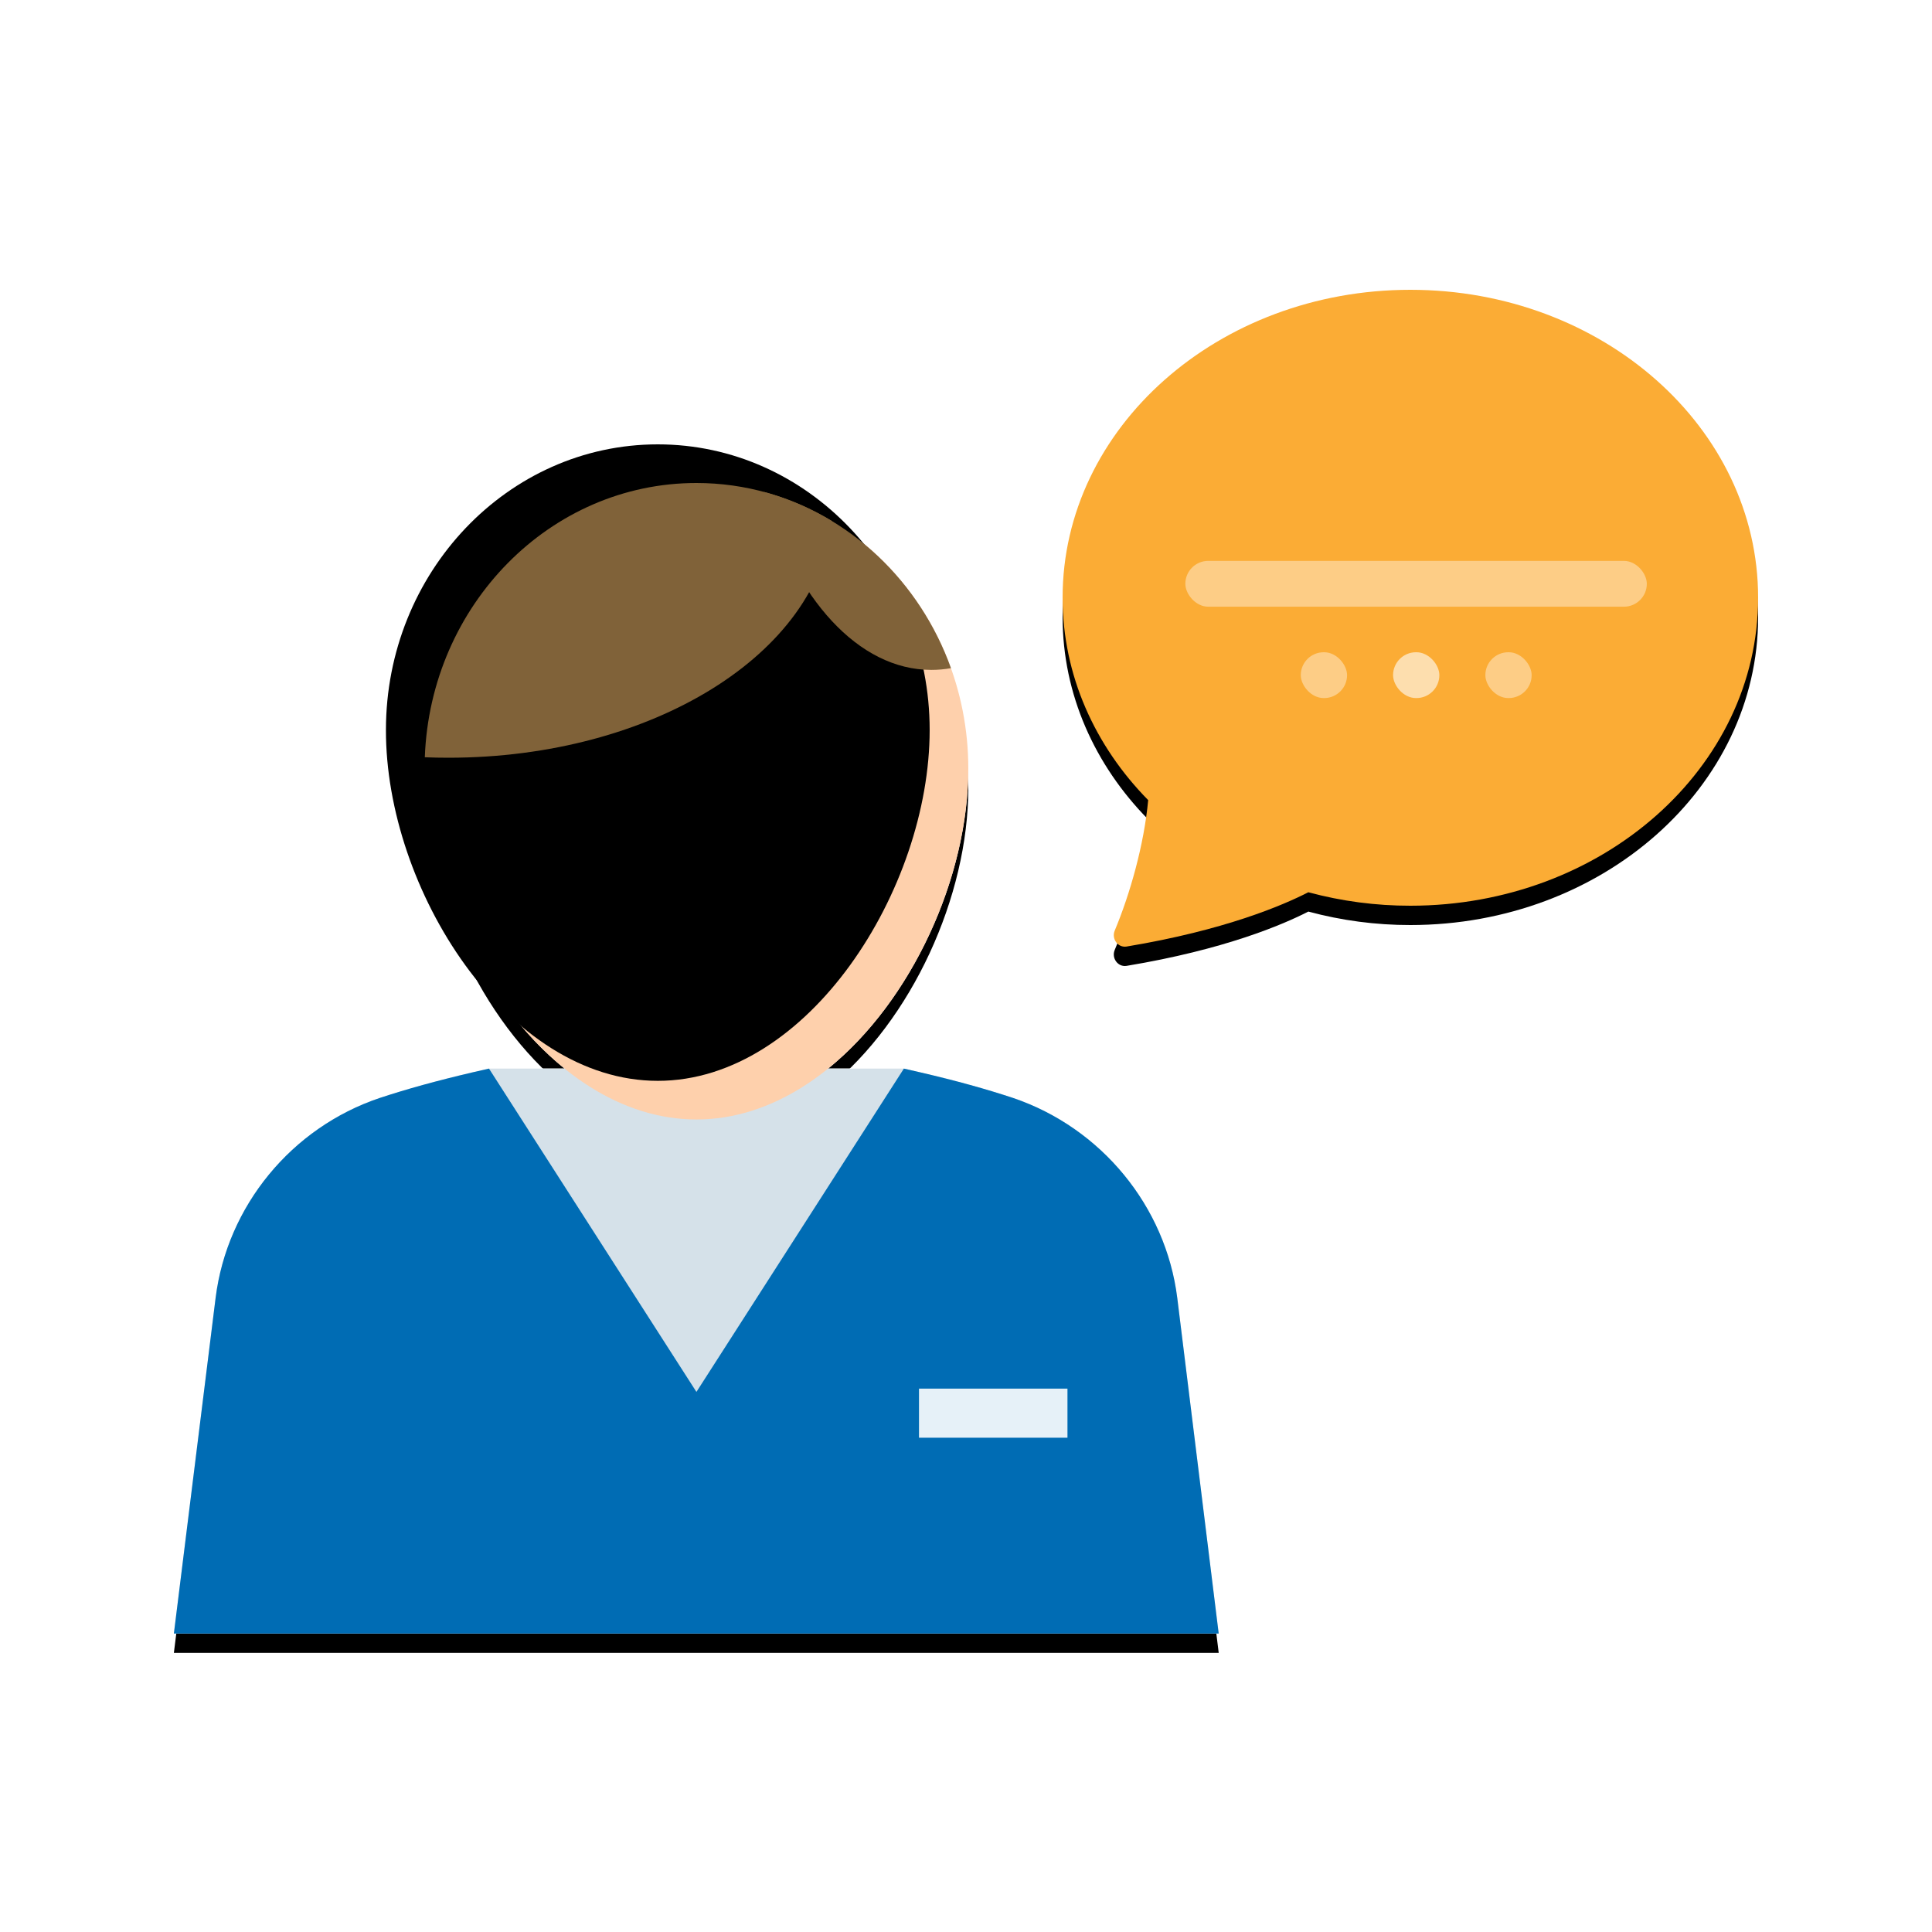 <svg xmlns="http://www.w3.org/2000/svg" xmlns:xlink="http://www.w3.org/1999/xlink" width="100" height="100" viewBox="0 0 100 100">
    <defs>
        <path id="prefix__b" d="M27.047 0C34.811 0 41.12 6.632 41.12 14.783c0 5.614-2.922 12.022-7.255 15.527h3.92l.877.201c1.863.434 3.366.853 4.774 1.318 4.57 1.55 7.905 5.609 8.5 10.35l2.144 17.372H0L2.16 42.18c.595-4.757 3.929-8.817 8.5-10.351 1.408-.465 2.926-.884 4.773-1.318l.877-.201h3.91c-4.336-3.505-7.255-9.913-7.244-15.527C12.976 6.633 19.284 0 27.047 0z"/>
        <path id="prefix__c" d="M43.435 31.829c-1.408-.465-2.911-.884-4.774-1.318l-.876-.201H16.31l-.877.201c-1.847.434-3.365.853-4.774 1.318-4.57 1.534-7.904 5.594-8.499 10.35L0 59.552h54.079L51.935 42.18c-.595-4.742-3.93-8.802-8.5-10.351z"/>
        <path id="prefix__d" d="M27.047 32.944c7.795 0 14.072-9.933 14.072-18.16C41.119 6.631 34.81 0 27.047 0c-7.763 0-14.071 6.632-14.071 14.783-.016 8.228 6.26 18.161 14.071 18.161z"/>
        <path id="prefix__g" d="M82 15.94c0 8.803-8.06 15.94-18 15.94-1.783.002-3.558-.232-5.28-.697-1.315.674-4.332 1.967-9.408 2.81-.45.072-.792-.401-.614-.825.796-1.903 1.516-4.44 1.732-6.754-2.756-2.8-4.43-6.467-4.43-10.474C46 7.136 54.06 0 64 0s18 7.136 18 15.94z"/>
        <filter id="prefix__a" width="101.8%" height="103.4%" x="-.9%" y="-.8%" filterUnits="objectBoundingBox">
            <feOffset dy="1" in="SourceAlpha" result="shadowOffsetOuter1"/>
            <feColorMatrix in="shadowOffsetOuter1" values="0 0 0 0 0 0 0 0 0 0 0 0 0 0 0 0 0 0 0.3 0"/>
        </filter>
        <filter id="prefix__e" width="107.1%" height="106.1%" x="-3.6%" y="-3%" filterUnits="objectBoundingBox">
            <feOffset dx="-2" dy="-2" in="SourceAlpha" result="shadowOffsetInner1"/>
            <feComposite in="shadowOffsetInner1" in2="SourceAlpha" k2="-1" k3="1" operator="arithmetic" result="shadowInnerInner1"/>
            <feColorMatrix in="shadowInnerInner1" values="0 0 0 0 0 0 0 0 0 0 0 0 0 0 0 0 0 0 0.1 0"/>
        </filter>
        <filter id="prefix__f" width="102.8%" height="105.9%" x="-1.4%" y="-1.5%" filterUnits="objectBoundingBox">
            <feOffset dy="1" in="SourceAlpha" result="shadowOffsetOuter1"/>
            <feColorMatrix in="shadowOffsetOuter1" values="0 0 0 0 0 0 0 0 0 0 0 0 0 0 0 0 0 0 0.3 0"/>
        </filter>
    </defs>
    <g fill="none" fill-rule="evenodd">
        <path d="M0 0H100V100H0z"/>
        <g fill-rule="nonzero" transform="translate(9 15)">
            <g transform="translate(0 10)">
                <use fill="#000" filter="url(#prefix__a)" xlink:href="#prefix__b"/>
                <use fill="#FFF" xlink:href="#prefix__b"/>
                <use fill="#FFF" xlink:href="#prefix__c"/>
                <use fill="#96B4C8" fill-opacity=".4" xlink:href="#prefix__c"/>
                <path fill="#006CB4" d="M43.435 31.829c-1.408-.465-2.911-.884-4.774-1.318l-.876-.201-10.738 16.735L16.31 30.31l-.877.201c-1.847.434-3.365.853-4.774 1.318-4.57 1.534-7.904 5.594-8.499 10.35L0 59.552h54.079L51.935 42.18c-.595-4.742-3.93-8.802-8.5-10.351z"/>
                <path fill="#FFF" d="M38.567 46.875H46.252V49.416H38.567z" opacity=".9"/>
                <g>
                    <use fill="#FED0AC" xlink:href="#prefix__d"/>
                    <use fill="#000" filter="url(#prefix__e)" xlink:href="#prefix__d"/>
                </g>
                <g fill="#806239">
                    <path d="M17.545.458c4.467 1.2 8.084 4.649 9.69 9.126-.335.06-.674.09-1.017.09-3.779 0-7.05-3.7-8.638-9.094z" transform="translate(12.987)"/>
                    <path d="M14.06 0c2.55 0 4.943.715 7.007 1.965-.64 6.839-9.282 12.255-19.85 12.255-.408 0-.813-.008-1.216-.024C.294 6.316 6.484 0 14.061 0z" transform="translate(12.987)"/>
                </g>
            </g>
            <use fill="#000" filter="url(#prefix__f)" xlink:href="#prefix__g"/>
            <use fill="#FBAC35" xlink:href="#prefix__g"/>
            <g fill="#FFF" transform="translate(52.353 14.031)">
                <rect width="23.886" height="2.372" opacity=".4" rx="1.186"/>
                <rect width="2.396" height="2.372" x="10.752" y="4.729" opacity=".6" rx="1.186"/>
                <rect width="2.396" height="2.372" x="15.529" y="4.729" opacity=".4" rx="1.186"/>
                <rect width="2.396" height="2.372" x="5.975" y="4.729" opacity=".4" rx="1.186"/>
            </g>
        </g>
    </g>
</svg>
